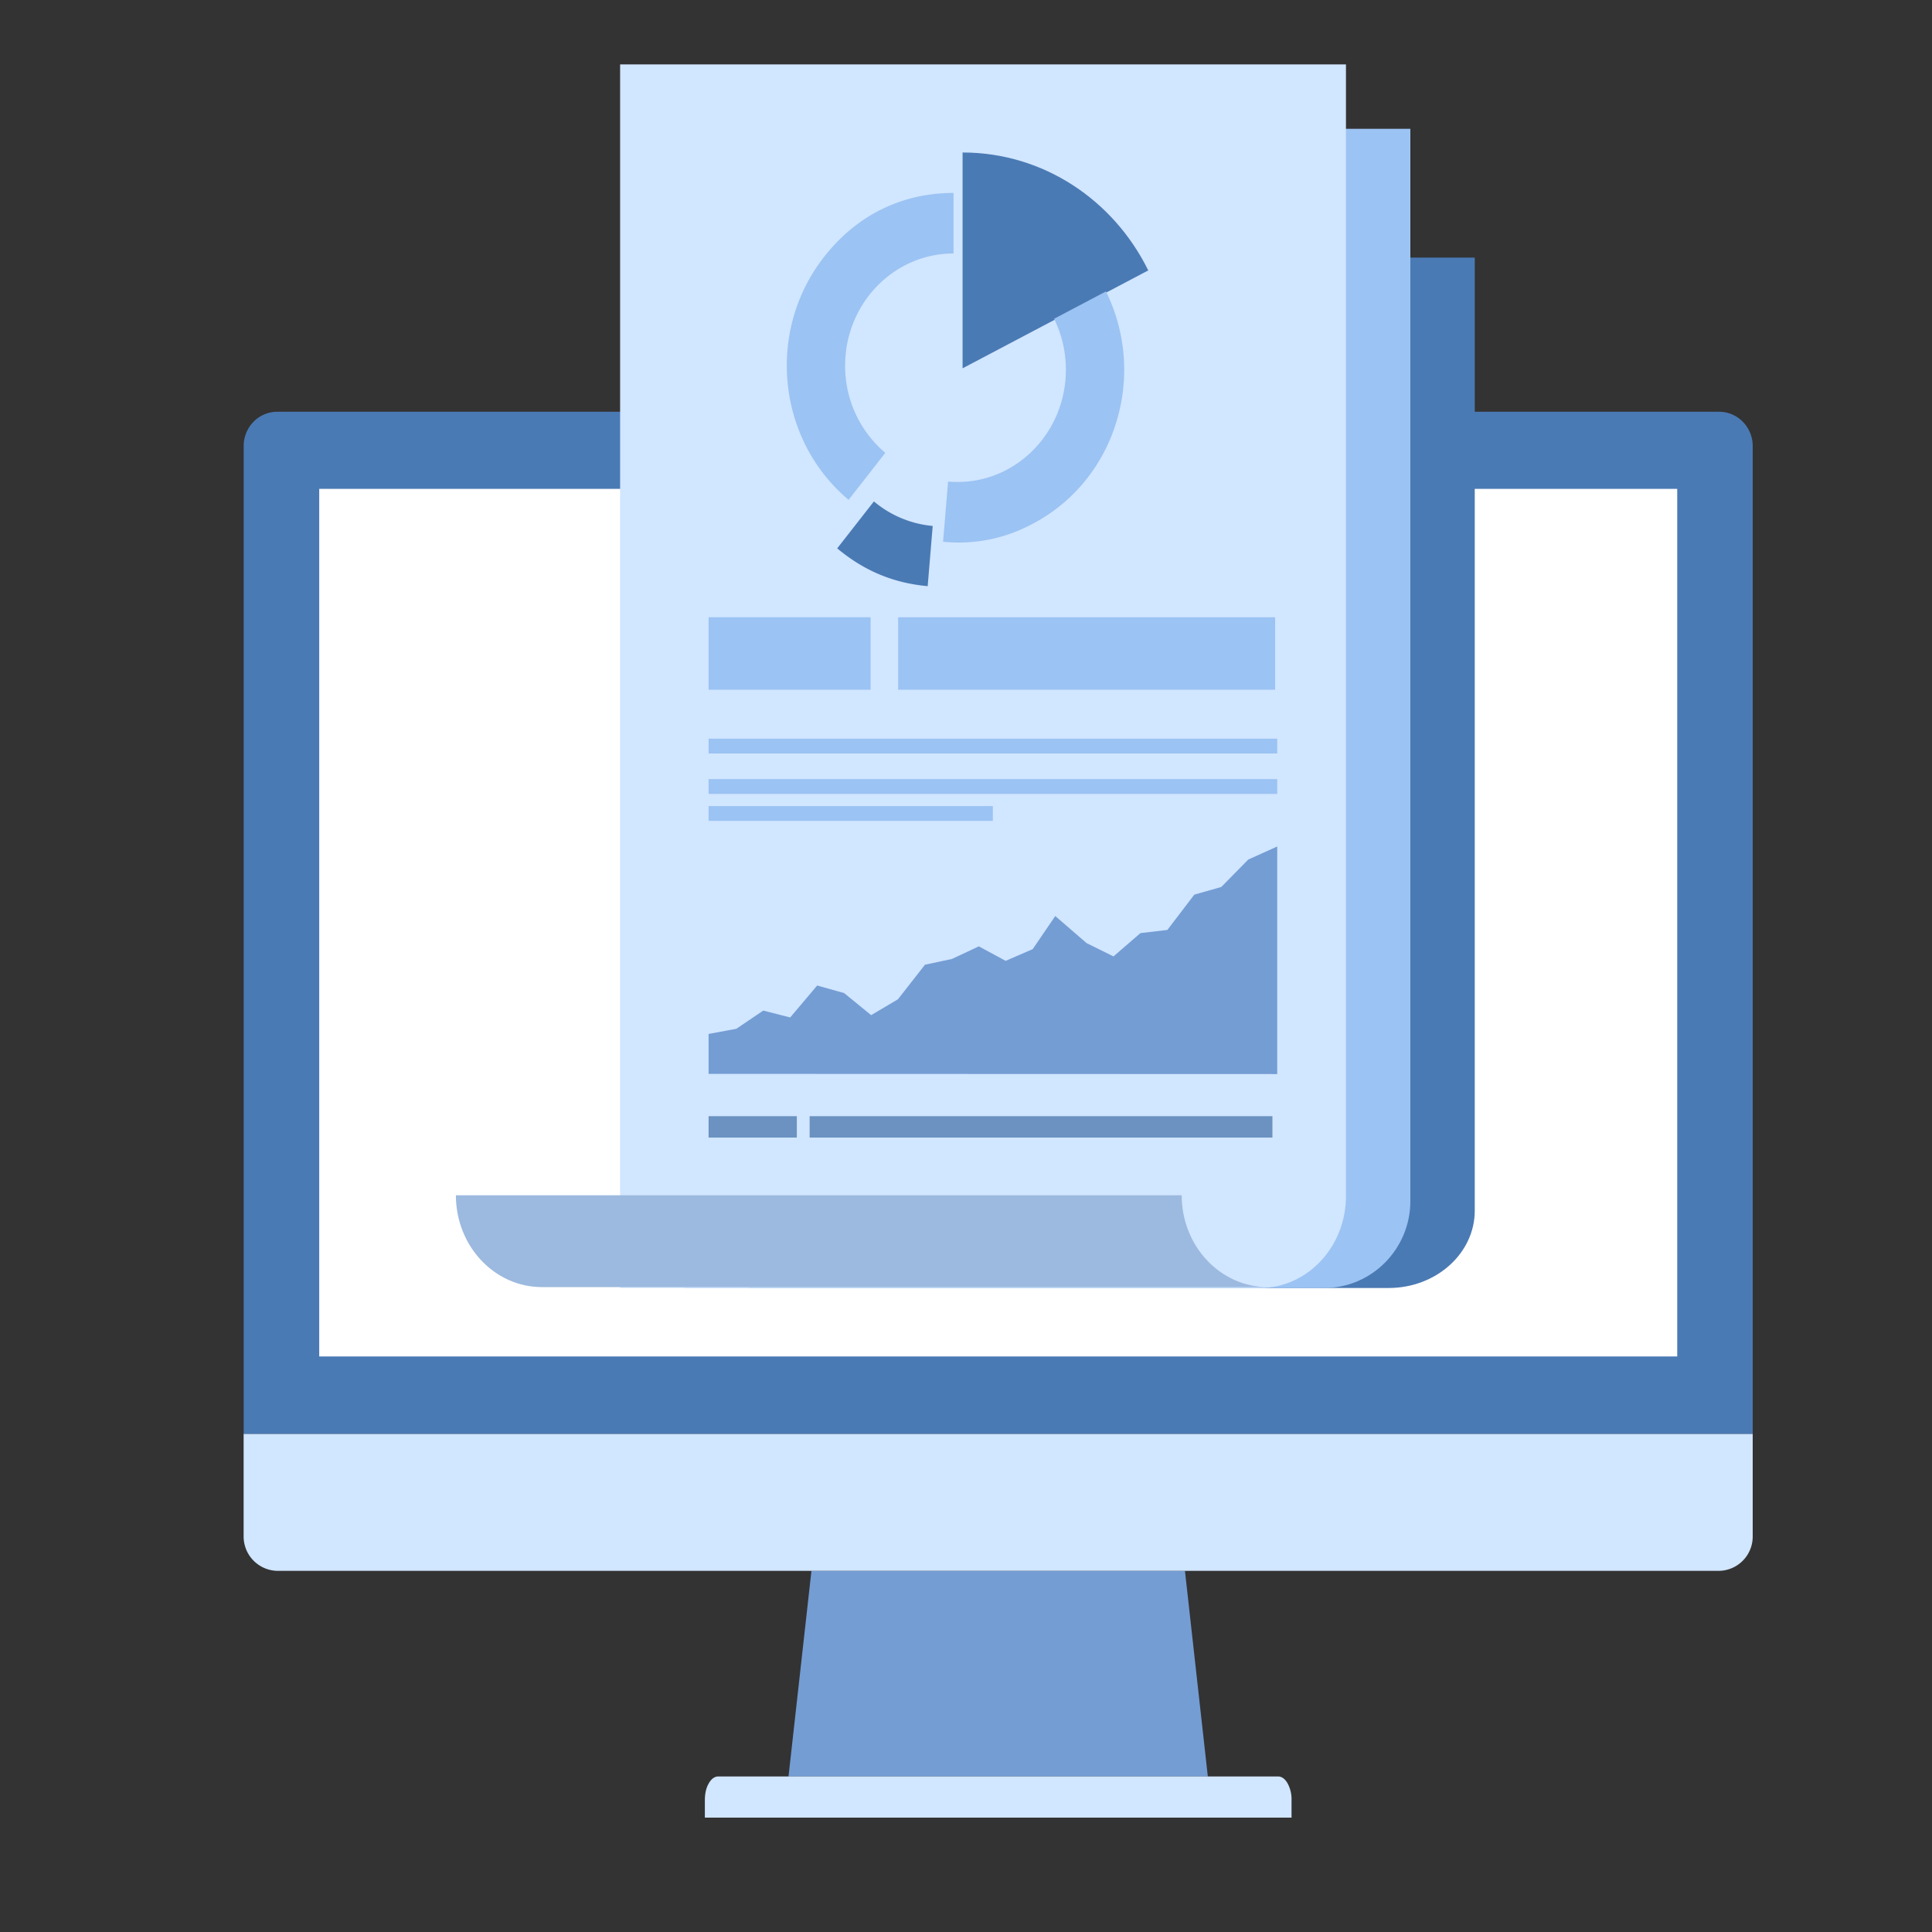 <svg width="30" height="30" viewBox="0 0 30 30" xmlns="http://www.w3.org/2000/svg"><rect x="0" y="0" width="30" height="30" fill="#333333" stroke="none"/><g id="Symbols" stroke="none" stroke-width="1" fill="none" fill-rule="evenodd"><g id="Ico-ilus/informe-online"><g id="Group-3" transform="translate(3 6)"><path id="Fill-7" fill="#749DD4" d="M15.755 21.585H9.244l.356-3.192h5.8z"/><path d="M17.055 22.224h-9.11v-.27c0-.096.018-.19.06-.26.04-.073.093-.109.146-.109h8.697c.053 0 .106.036.147.109a.52.52 0 01.06.26v.27z" id="Fill-9" fill="#D1E6FF"/><path d="M24.216 17.86a.532.532 0 01-.52.532H1.303a.534.534 0 01-.52-.533v-1.595h23.433v1.595z" id="Fill-11" fill="#D1E6FF"/><path d="M24.216.926a.535.535 0 00-.154-.377.512.512 0 00-.366-.155H1.303a.514.514 0 00-.366.155.537.537 0 00-.153.377v15.338h23.432V.926z" id="Fill-13" fill="#4A7AB4"/><path id="Fill-15" fill="#FFF" d="M1.957 15.063h21.087V1.591H1.957z"/></g><g id="Group" transform="translate(7 1)"><path d="M15.9 3v14.799c0 .663-.6 1.201-1.337 1.201H4.629V3H15.9z" id="Fill-25" fill="#4A7AB4"/><path d="M14.9 1v16.649c0 .745-.6 1.351-1.337 1.351H3.629V1H14.9z" id="Fill-25" fill="#9BC3F3"/><path d="M13.9 0v17.574c0 .787-.6 1.426-1.337 1.426H2.629V0H13.9z" id="Fill-25" fill="#D1E6FF"/><path id="Fill-27" fill="#6B92C0" d="M4.003 16.664h1.37v-.332h-1.37z"/><path id="Fill-29" fill="#6B92C0" d="M5.572 16.664h7.186v-.332H5.572z"/><path id="Fill-30" fill="#749DD4" d="M11.964 12.773l-.419.119-.418.548-.418.049-.419.362-.417-.206-.487-.421-.35.514-.42.182-.417-.225-.418.196-.418.089-.42.537-.416.246-.42-.343-.418-.117-.419.496-.418-.107-.418.283-.431.08v.62l8.83.003v-3.534l-.45.203z"/><g id="Group-2" transform="translate(4.667 1.357)"><path d="M3.28.012v3.35l2.883-1.52C5.627.753 4.538.011 3.28.011" id="Fill-33" fill="#4A7AB4"/><path d="M1.456 3.321c0-.962.753-1.742 1.683-1.742v-.94c-.804 0-1.507.348-2.011.995-.9 1.15-.73 2.837.382 3.77l.57-.729a1.764 1.764 0 01-.624-1.354" id="Fill-34" fill="#9BC3F3"/><path d="M1.903 5.429l-.57.729c.417.348.87.538 1.405.587l.078-.935a1.652 1.652 0 01-.913-.381" id="Fill-35" fill="#4A7AB4"/><path d="M5.507 2.168l-.806.425c.117.238.183.507.183.792 0 .962-.753 1.742-1.682 1.742-.05 0-.1-.001-.147-.007l-.078.935a2.41 2.41 0 001.399-.283c1.274-.671 1.78-2.285 1.13-3.604" id="Fill-36" fill="#9BC3F3"/></g><path id="Fill-52" fill="#9BC3F3" d="M4.003 9.71h2.516V8.585H4.003z"/><path id="Fill-53" fill="#9BC3F3" d="M6.946 9.71H12.8V8.585H6.946z"/><path id="Fill-54" fill="#9BC3F3" d="M4.003 10.7h8.83v-.23h-8.83z"/><path id="Fill-55" fill="#9BC3F3" d="M4.003 11.328h8.83v-.23h-8.83z"/><path id="Fill-56" fill="#9BC3F3" d="M4.003 11.747h4.414v-.23H4.003z"/><path d="M1.415 18.986c-.738 0-1.336-.639-1.336-1.426h11.27c0 .787.598 1.426 1.336 1.426H1.415z" id="Fill-57" fill="#9CB9DF"/></g></g></g></svg>